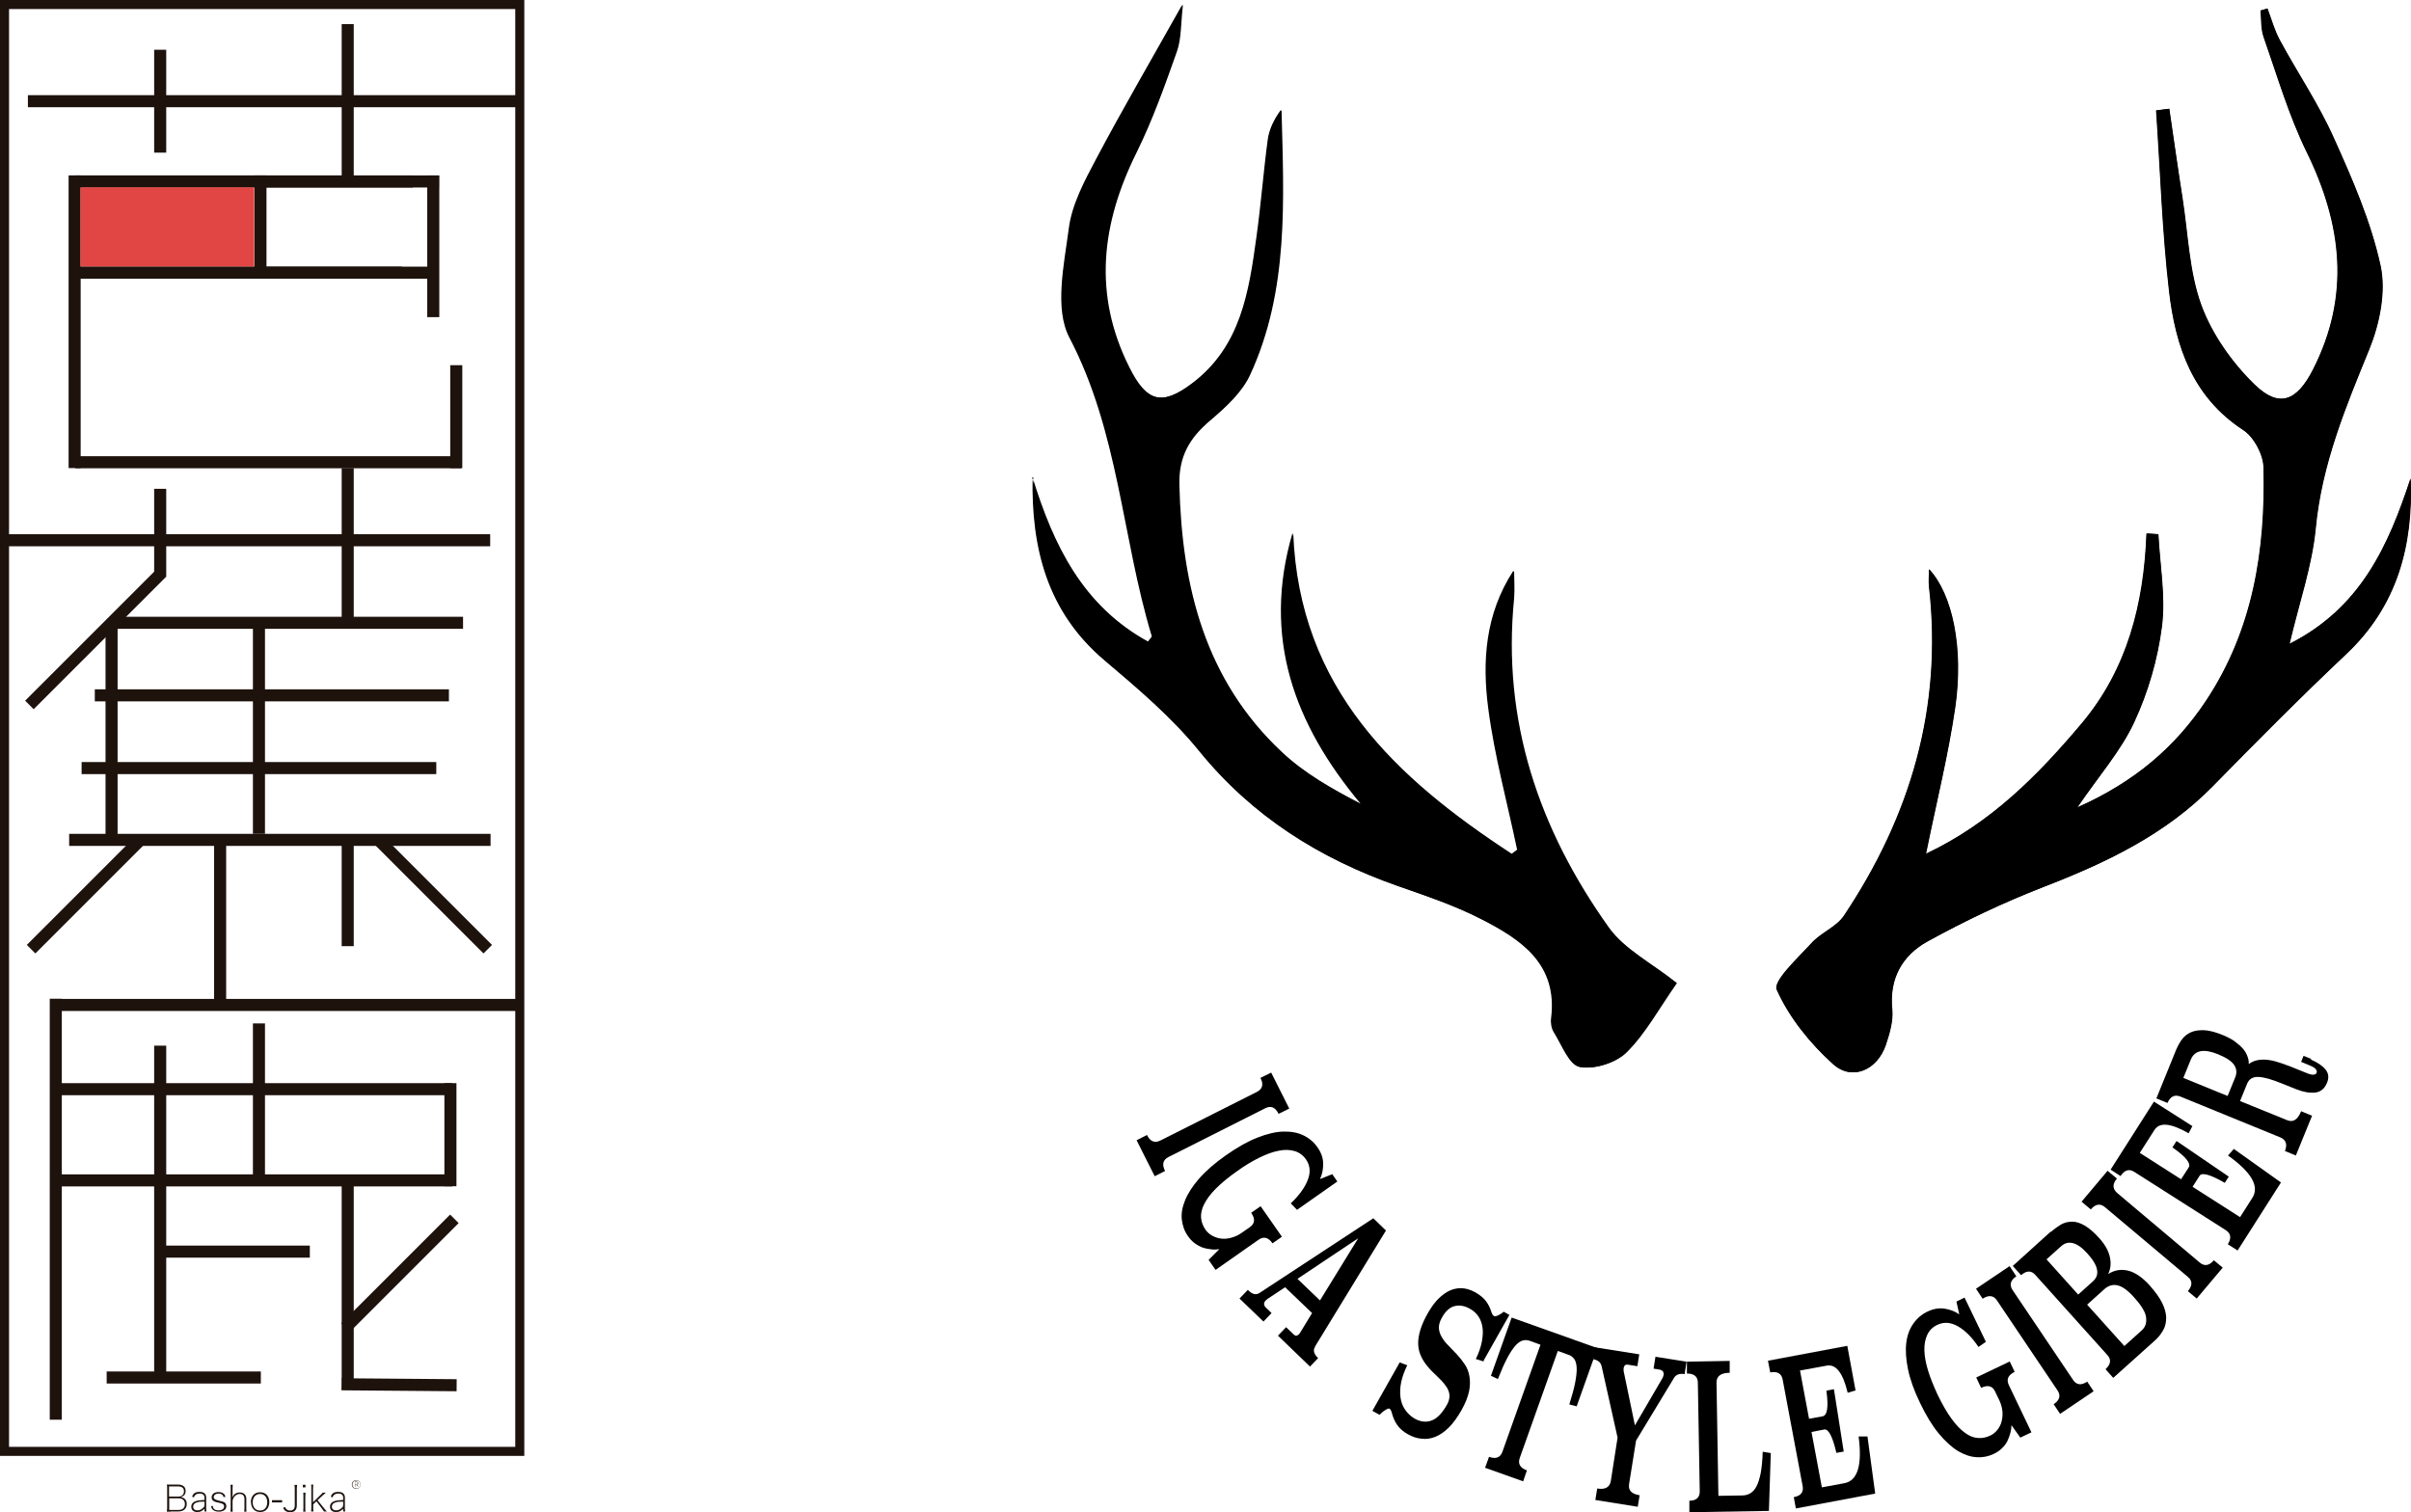 <?xml version="1.0" encoding="UTF-8"?><svg id="_レイヤー_2" xmlns="http://www.w3.org/2000/svg" viewBox="0 0 127.93 80.24"><defs><style>.cls-1{fill:#e24644;}.cls-2{fill:#1e120d;}.cls-3{stroke-miterlimit:2;stroke-width:.64px;}.cls-3,.cls-4{fill:none;stroke:#1e120d;}.cls-4{stroke-miterlimit:10;stroke-width:.48px;}</style></defs><g id="back"><g><g><g><path d="M54.79,25.34c-.07,3.75,.77,7.12,3.8,9.69,1.77,1.5,3.58,3.03,5.03,4.82,2.83,3.48,6.39,5.71,10.55,7.17,1.49,.52,3.01,1.03,4.41,1.75,2.12,1.08,4.09,2.38,3.72,5.28-.03,.23,.02,.53,.14,.72,.42,.67,.81,1.74,1.37,1.85,.77,.15,1.91-.22,2.47-.78,1.02-1.02,1.73-2.35,2.66-3.67-1.34-1.06-2.78-1.79-3.61-2.95-3.71-5.2-5.68-10.97-5.03-17.46,.05-.48,0-.98,0-1.47-1.5,2.3-1.66,4.82-1.33,7.32,.33,2.52,1.01,4.99,1.53,7.48-.1,.08-.2,.16-.31,.23-6.15-4.02-11.29-8.77-11.61-17.03-1.62,5.54,.09,10.15,3.64,14.39-1.57-.81-3.05-1.65-4.25-2.78-4.07-3.82-5.3-8.77-5.43-14.16-.04-1.52,.54-2.51,1.64-3.43,.81-.68,1.68-1.47,2.11-2.41,2.07-4.48,1.8-9.27,1.67-14.06-.36,.49-.61,1.01-.69,1.55-.23,1.72-.36,3.45-.6,5.17-.4,2.92-.83,5.84-3.43,7.79-1.62,1.22-2.44,.97-3.35-.85-1.95-3.88-1.49-7.64,.38-11.41,.85-1.72,1.5-3.55,2.14-5.36,.24-.68,.2-1.46,.32-2.48-1.65,2.94-3.16,5.53-4.56,8.17-.62,1.17-1.3,2.43-1.46,3.71-.25,1.92-.77,4.25,.03,5.78,2.63,5.02,2.79,10.61,4.37,15.84,.02,.05-.1,.15-.21,.31-3.48-1.9-5.04-5.11-6.15-8.72ZM115.11,5.77l-.71,.09c.22,3.2,.32,6.42,.69,9.61,.34,2.91,1.24,5.59,3.93,7.35,.57,.37,1.07,1.3,1.08,1.99,.11,4.38-.56,8.61-3.04,12.36-1.64,2.48-3.82,4.34-6.85,5.68,1.15-1.69,2.32-3.01,3.02-4.53,.74-1.59,1.25-3.35,1.47-5.09,.2-1.59-.1-3.25-.19-4.88-.21-.01-.41-.03-.62-.04-.14,3.73-1.02,7.2-3.44,10.08-2.31,2.74-4.81,5.29-8.27,6.92,.56-2.76,1.19-5.24,1.55-7.76,.46-3.16-.15-6.02-1.38-7.34,0,.36-.03,.64,0,.92,.73,6.4-.98,12.18-4.52,17.47-.4,.59-1.21,.89-1.71,1.44-.72,.79-2.06,2.02-1.85,2.48,.66,1.48,1.77,2.85,2.99,3.95,1.01,.91,2.34,.31,2.79-1.02,.2-.6,.4-1.27,.34-1.88-.17-1.65,.55-2.88,1.87-3.61,1.98-1.09,4.04-2.07,6.15-2.89,3.31-1.28,6.46-2.77,8.99-5.35,2.32-2.37,4.66-4.72,7.07-7,2.71-2.56,3.56-5.74,3.43-9.33-1.17,3.56-2.64,6.87-6.43,8.78,.52-2.21,1.2-4.15,1.39-6.14,.32-3.38,1.58-6.41,2.84-9.49,.55-1.36,.9-3.06,.6-4.44-.5-2.33-1.49-4.58-2.48-6.78-.81-1.8-1.93-3.46-2.87-5.2-.28-.52-.44-1.11-.65-1.67-.12,.04-.24,.07-.36,.11,.05,.48,.01,.98,.17,1.42,.72,2.05,1.33,4.15,2.28,6.09,1.88,3.84,2.33,7.63,.33,11.55-.85,1.66-1.8,2.07-3.11,.78-1.19-1.16-2.26-2.66-2.82-4.21-.65-1.78-.7-3.78-1-5.69-.24-1.57-.46-3.15-.7-4.73Z"/><path d="M54.79,25.34c1.11,3.6,2.67,6.82,6.15,8.72,.11-.16,.23-.25,.21-.31-1.58-5.24-1.75-10.83-4.37-15.84-.8-1.53-.29-3.86-.03-5.78,.17-1.28,.84-2.54,1.46-3.71,1.4-2.65,2.91-5.23,4.56-8.17-.12,1.02-.08,1.8-.32,2.48-.64,1.81-1.29,3.64-2.14,5.36-1.87,3.77-2.33,7.53-.38,11.41,.91,1.82,1.73,2.07,3.35,.85,2.6-1.95,3.03-4.87,3.43-7.79,.24-1.72,.36-3.45,.6-5.17,.07-.54,.32-1.06,.69-1.55,.12,4.79,.4,9.58-1.67,14.06-.43,.93-1.3,1.72-2.11,2.41-1.1,.93-1.68,1.91-1.64,3.43,.13,5.39,1.36,10.34,5.43,14.16,1.2,1.13,2.67,1.97,4.25,2.78-3.56-4.24-5.26-8.85-3.64-14.39,.32,8.26,5.46,13.01,11.61,17.03,.1-.08,.2-.16,.31-.23-.52-2.49-1.2-4.96-1.53-7.48-.33-2.5-.17-5.02,1.33-7.32,0,.49,.04,.98,0,1.47-.65,6.49,1.32,12.26,5.03,17.46,.83,1.16,2.27,1.88,3.61,2.95-.93,1.32-1.64,2.65-2.66,3.67-.56,.56-1.7,.92-2.47,.78-.56-.11-.95-1.18-1.37-1.85-.12-.19-.17-.49-.14-.72,.37-2.9-1.6-4.2-3.72-5.28-1.4-.72-2.92-1.22-4.41-1.75-4.16-1.45-7.72-3.69-10.55-7.17-1.45-1.79-3.26-3.32-5.03-4.82-3.03-2.57-3.87-5.94-3.8-9.69Z"/><path d="M115.11,5.77c.23,1.58,.45,3.15,.7,4.73,.3,1.91,.35,3.91,1,5.69,.57,1.55,1.63,3.05,2.82,4.21,1.32,1.28,2.26,.88,3.11-.78,2-3.92,1.55-7.71-.33-11.55-.95-1.94-1.56-4.04-2.28-6.09-.15-.44-.12-.95-.17-1.42,.12-.04,.24-.07,.36-.11,.21,.56,.37,1.15,.65,1.67,.94,1.74,2.07,3.4,2.87,5.2,.99,2.19,1.97,4.45,2.48,6.78,.3,1.39-.05,3.09-.6,4.44-1.26,3.08-2.52,6.11-2.84,9.49-.19,1.99-.87,3.93-1.39,6.14,3.79-1.91,5.25-5.22,6.43-8.78,.13,3.59-.71,6.77-3.43,9.33-2.41,2.27-4.75,4.63-7.07,7-2.53,2.58-5.68,4.07-8.99,5.35-2.11,.82-4.17,1.8-6.15,2.89-1.32,.73-2.04,1.95-1.87,3.61,.06,.61-.14,1.28-.34,1.88-.45,1.33-1.78,1.93-2.79,1.02-1.22-1.1-2.33-2.47-2.99-3.95-.21-.46,1.13-1.69,1.85-2.48,.5-.55,1.31-.85,1.71-1.44,3.54-5.29,5.25-11.06,4.52-17.47-.03-.28,0-.56,0-.92,1.23,1.32,1.84,4.17,1.38,7.34-.37,2.52-.99,5-1.55,7.76,3.46-1.63,5.96-4.18,8.27-6.92,2.42-2.87,3.31-6.35,3.44-10.08,.21,.01,.41,.03,.62,.04,.08,1.63,.39,3.29,.19,4.88-.22,1.74-.73,3.5-1.47,5.09-.71,1.53-1.87,2.84-3.02,4.53,3.03-1.34,5.2-3.2,6.85-5.68,2.48-3.75,3.15-7.98,3.04-12.36-.02-.69-.52-1.62-1.08-1.99-2.69-1.75-3.59-4.44-3.93-7.35-.37-3.19-.47-6.4-.69-9.61l.71-.09Z"/></g><g><path d="M67.84,59.1c-.17-.34-.41-.44-.7-.29l-5.14,2.59c-.29,.15-.36,.39-.18,.74l-.55,.28-.96-1.91,.55-.28c.17,.35,.41,.44,.7,.3l5.14-2.59c.29-.15,.36-.4,.18-.74l.57-.28,.96,1.91-.57,.28Z"/><path d="M68.82,64.2l-.33-.34c.44-.42,.74-.83,.9-1.24,.16-.41,.13-.77-.09-1.09-.16-.23-.37-.38-.62-.45-.25-.07-.53-.08-.85-.01-.31,.06-.66,.19-1.02,.37-.37,.18-.75,.41-1.14,.69-.49,.34-.87,.66-1.16,.95-.29,.29-.49,.57-.62,.83-.13,.26-.18,.5-.16,.72s.1,.43,.23,.62c.1,.14,.22,.25,.37,.33s.31,.13,.48,.15c.17,.02,.35,0,.53-.05s.36-.13,.52-.24l.46-.32c.27-.19,.29-.44,.07-.76l.5-.35,1.13,1.62-.5,.35c-.22-.32-.47-.38-.74-.19l-2.28,1.6-.37-.53,.57-.57c-.13,.02-.28,.03-.42,.01s-.3-.04-.45-.09-.29-.13-.43-.23-.26-.23-.37-.39c-.18-.25-.28-.54-.32-.86-.04-.32,.02-.66,.17-1.03,.15-.37,.4-.76,.75-1.16,.35-.4,.83-.82,1.43-1.24,.6-.42,1.15-.73,1.66-.93,.51-.2,.97-.31,1.37-.32,.41-.01,.76,.05,1.07,.2,.31,.15,.56,.36,.75,.64,.2,.28,.3,.58,.3,.88,0,.3-.06,.57-.17,.8l.65-.26,.27,.39-2.15,1.51Z"/><path d="M69.78,71.47c-.12,.18-.07,.38,.16,.6l-.43,.45-1.7-1.64,.43-.45,.41,.39c.09,.09,.18,.08,.28-.02,.01-.02,.04-.05,.07-.1l.62-1.02-1.43-1.37-.92,.61s-.07,.05-.1,.08c-.13,.13-.13,.27,.01,.4l.29,.28-.43,.45-1.27-1.22,.44-.46c.13,.13,.24,.2,.34,.22,.1,.02,.19,0,.27-.05l6.05-3.97,.67,.65-3.76,6.15Zm-.93-3.6l1.19,1.14,2.03-3.3-3.22,2.15Z"/><path d="M78.73,72.25l-.42-.13c.16-.34,.27-.65,.32-.93,.05-.28,.07-.53,.03-.76-.03-.22-.11-.42-.22-.58-.11-.16-.26-.3-.45-.4-.28-.16-.55-.2-.8-.14-.26,.06-.49,.27-.68,.61-.12,.21-.17,.4-.16,.57,.01,.17,.07,.33,.16,.48s.21,.31,.36,.45c.15,.15,.29,.3,.44,.46,.15,.16,.28,.33,.41,.52s.21,.4,.25,.64,.04,.5-.02,.79c-.06,.29-.19,.63-.4,1-.21,.37-.43,.68-.66,.91s-.47,.4-.71,.5-.49,.14-.74,.11c-.25-.02-.49-.1-.74-.24-.25-.14-.44-.31-.57-.5-.13-.19-.22-.41-.28-.64-.03-.11-.07-.19-.13-.22-.03-.01-.09,0-.2,.07-.11,.06-.21,.15-.32,.26l-.38-.21,1.45-2.57,.4,.15c-.15,.31-.26,.61-.32,.89-.06,.29-.07,.55-.04,.8s.11,.47,.24,.66,.3,.36,.51,.48c.32,.18,.62,.21,.91,.1,.29-.11,.56-.39,.81-.84,.08-.14,.12-.28,.13-.41s-.02-.25-.07-.37c-.05-.12-.13-.23-.22-.34-.09-.11-.19-.22-.31-.33s-.22-.22-.34-.33c-.11-.11-.21-.23-.31-.36-.13-.17-.23-.35-.3-.53-.07-.18-.11-.38-.11-.6,0-.21,.04-.45,.12-.71,.08-.26,.21-.55,.39-.87,.14-.24,.29-.47,.47-.67,.18-.2,.38-.36,.59-.48,.22-.12,.45-.18,.69-.18,.24,0,.5,.07,.77,.22,.25,.14,.44,.3,.57,.47,.13,.18,.22,.36,.28,.56,.04,.12,.08,.2,.15,.23,.04,.02,.11,.01,.22-.04,.1-.05,.2-.11,.29-.19l.3,.17-1.37,2.43Z"/><path d="M83.66,74.63l-.39-.1c.14-.46,.25-.84,.31-1.16s.09-.58,.08-.78-.05-.36-.13-.47c-.08-.11-.18-.19-.32-.23l-.55-.2-2.02,5.68c-.11,.31,.02,.53,.38,.66l-.2,.58-2.02-.72,.21-.58c.36,.13,.6,.04,.71-.27l2.02-5.68-.55-.2c-.14-.05-.27-.06-.4-.02-.13,.04-.26,.13-.39,.28-.13,.15-.28,.37-.43,.66-.15,.28-.31,.65-.49,1.1l-.37-.17,1.1-3.09,4.55,1.62-1.1,3.09Z"/><path d="M89.41,72.92c-.15-.02-.27-.02-.37,.02-.1,.04-.17,.1-.22,.19l-2.01,3.32-.37,2.31c-.05,.33,.13,.52,.56,.59l-.1,.61-2.25-.36,.1-.61c.42,.07,.66-.06,.72-.39l.36-2.31-.84-3.76c-.03-.13-.08-.22-.16-.28s-.18-.1-.29-.12l.1-.63,2.34,.37-.1,.63-.5-.08c-.13-.02-.2,.04-.23,.18,0,.04,0,.09,0,.15l.6,2.89,1.47-2.52s.04-.09,.05-.14c.03-.17-.05-.27-.22-.3l-.31-.05,.1-.63,1.65,.26-.1,.64Z"/><path d="M91.79,72.85c-.48,0-.71,.18-.71,.51l.1,6.02,1.26-.02c.16,0,.31-.04,.44-.12,.13-.08,.24-.2,.33-.38,.09-.18,.16-.41,.22-.71,.05-.3,.09-.66,.1-1.11l.43,.07-.1,3.07-4.22,.07v-.61c.37,0,.56-.18,.55-.51l-.1-5.75c0-.33-.2-.49-.58-.49v-.63s2.27-.04,2.27-.04v.63Z"/><path d="M98.48,73.78l-.44,.13c-.25-1.05-.62-1.53-1.11-1.44l-1.42,.26,.48,2.56,.72-.13c.25-.05,.32-.5,.2-1.36l.4-.08,.52,3.31-.39,.07c-.2-.87-.42-1.28-.64-1.24l-.68,.13,.55,2.94,1.19-.22c.71-.13,.96-.96,.76-2.48h.47s.41,3.03,.41,3.03l-4.21,.79-.11-.6c.38-.07,.53-.27,.47-.59l-1.06-5.65c-.06-.32-.28-.45-.66-.38l-.12-.62,4.21-.79,.44,2.38Z"/><path d="M105.37,71.21l-.39,.27c-.34-.51-.7-.87-1.08-1.09-.38-.22-.74-.25-1.09-.09-.26,.12-.44,.3-.55,.54s-.16,.51-.15,.84c.01,.32,.08,.68,.2,1.07,.12,.39,.29,.8,.49,1.24,.26,.54,.51,.97,.75,1.3,.24,.33,.48,.58,.72,.75,.23,.17,.46,.26,.69,.27,.22,.02,.44-.03,.65-.13,.15-.07,.28-.18,.38-.31,.1-.13,.18-.28,.22-.45,.04-.17,.06-.35,.04-.53-.02-.19-.07-.37-.15-.55l-.24-.5c-.14-.3-.39-.36-.74-.19l-.26-.55,1.78-.85,.26,.55c-.35,.17-.45,.4-.31,.7l1.2,2.51-.59,.28-.47-.66c0,.14-.02,.28-.06,.42-.04,.14-.09,.29-.16,.43s-.17,.27-.29,.38c-.12,.12-.27,.22-.44,.3-.28,.13-.57,.19-.9,.17s-.65-.13-.99-.33c-.34-.21-.68-.52-1.02-.93-.34-.41-.67-.95-.99-1.62-.32-.66-.53-1.25-.64-1.79-.11-.53-.14-1-.09-1.41,.05-.4,.18-.74,.38-1.02,.2-.28,.45-.49,.75-.63,.31-.15,.62-.2,.92-.15s.55,.15,.76,.3l-.15-.68,.43-.21,1.14,2.36Z"/><path d="M106.99,67.73c-.32,.21-.38,.46-.2,.73l3.21,4.77c.18,.27,.43,.3,.75,.09l.34,.51-1.78,1.2-.34-.51c.32-.22,.39-.46,.2-.74l-3.21-4.77c-.18-.27-.44-.3-.76-.09l-.35-.53,1.78-1.2,.35,.53Z"/><path d="M108.83,65.37c.17-.15,.35-.28,.53-.39,.18-.1,.38-.15,.59-.15s.43,.07,.67,.21c.24,.14,.51,.37,.79,.69,.16,.18,.28,.35,.37,.52,.09,.17,.15,.34,.18,.5,.03,.16,.04,.31,.02,.46-.02,.15-.06,.28-.12,.4,.33-.21,.68-.27,1.06-.18,.37,.09,.75,.35,1.14,.78,.3,.34,.52,.64,.66,.92s.21,.54,.22,.78c0,.24-.04,.47-.16,.68-.12,.21-.28,.42-.51,.61l-2.14,1.92-.41-.46c.28-.26,.32-.51,.1-.75l-3.82-4.25c-.22-.25-.47-.24-.76,.01l-.44-.49,2.01-1.82Zm-.23,1.47l1.67,1.86,.78-.7c.19-.17,.27-.38,.22-.62-.04-.24-.21-.53-.52-.87-.27-.3-.52-.48-.76-.54s-.44,0-.62,.16l-.78,.7Zm2.15,2.4l1.97,2.19,.9-.81c.13-.11,.2-.23,.24-.37,.03-.13,.03-.27,0-.42s-.11-.3-.22-.47c-.1-.16-.24-.33-.4-.51-.33-.37-.62-.58-.88-.64-.25-.06-.49,.01-.71,.21l-.9,.81Z"/><path d="M112.33,62.54c-.25,.29-.24,.54,0,.76l4.39,3.7c.25,.21,.5,.17,.75-.12l.47,.39-1.38,1.64-.47-.39c.25-.3,.25-.55,0-.76l-4.4-3.7c-.25-.21-.5-.17-.75,.12l-.49-.41,1.38-1.64,.49,.41Z"/><path d="M116.34,59.74l-.21,.4c-.94-.54-1.54-.6-1.81-.18l-.78,1.22,2.19,1.4,.4-.62c.14-.22-.15-.58-.86-1.07l.22-.34,2.77,1.89-.21,.33c-.77-.44-1.22-.57-1.34-.37l-.37,.58,2.52,1.61,.65-1.02c.39-.61-.04-1.36-1.29-2.25l.31-.35,2.5,1.78-2.3,3.61-.52-.33c.2-.32,.17-.57-.11-.75l-4.85-3.09c-.28-.18-.52-.1-.73,.22l-.53-.34,2.3-3.61,2.04,1.3Z"/><path d="M122.62,56.23c.33,.14,.59,.31,.76,.51,.18,.21,.21,.45,.09,.73-.13,.31-.34,.48-.63,.51s-.62-.03-.98-.17l-.75-.3c-.56-.23-.98-.35-1.28-.36s-.49,.11-.6,.37l-.37,.91,2.51,1.02c.31,.12,.55-.03,.73-.48l.58,.24-.86,2.11-.58-.24c.14-.35,.06-.59-.24-.72l-5.31-2.17c-.31-.12-.53,0-.68,.34l-.59-.24,1.04-2.56c.08-.19,.18-.38,.3-.55,.12-.17,.28-.3,.47-.39,.19-.09,.43-.13,.71-.12s.62,.1,1.01,.26c.26,.11,.48,.22,.65,.35s.32,.26,.43,.39c.11,.13,.18,.27,.23,.41,.05,.13,.07,.26,.06,.39,.1-.08,.22-.14,.35-.18,.13-.04,.28-.06,.45-.06,.17,0,.37,.03,.6,.09,.22,.06,.48,.15,.77,.26l.92,.37c.15,.06,.26,.09,.35,.08s.14-.04,.16-.1c.03-.06,.01-.12-.04-.19-.05-.07-.16-.13-.3-.19l-.48-.2,.13-.32,.4,.16Zm-6.77,.97l2.35,.96,.4-.98c.1-.24,.08-.46-.05-.66-.13-.2-.41-.39-.85-.57-.76-.31-1.24-.22-1.45,.27l-.4,.98Z"/></g></g><g><g><g><line class="cls-3" x1="1.48" y1="5.37" x2="27.58" y2="5.37"/><line class="cls-3" x1="4" y1="9.63" x2="21.91" y2="9.63"/><line class="cls-3" x1="3.69" y1="14.47" x2="21.32" y2="14.47"/><line class="cls-3" x1="3.69" y1="9.63" x2="23.29" y2="9.63"/><line class="cls-3" x1="8.5" y1="8.1" x2="8.5" y2="2.64"/><line class="cls-3" x1="3.96" y1="24.84" x2="3.96" y2="9.31"/><line class="cls-3" x1="3.69" y1="14.47" x2="22.72" y2="14.47"/><line class="cls-3" x1="22.99" y1="16.83" x2="22.99" y2="9.31"/><line class="cls-3" x1="13.82" y1="14.77" x2="13.82" y2="9.31"/><line class="cls-3" x1="4" y1="24.53" x2="24.48" y2="24.53"/><line class="cls-3" x1="24.21" y1="24.84" x2="24.21" y2="19.38"/><line class="cls-3" x1=".24" y1="28.67" x2="26.01" y2="28.67"/><line class="cls-3" x1="8.5" y1="30.59" x2="8.5" y2="25.94"/><line class="cls-3" x1="18.45" y1="33.02" x2="18.45" y2="24.84"/><line class="cls-3" x1="1.56" y1="37.41" x2="8.6" y2="30.37"/><line class="cls-3" x1="5.92" y1="44.84" x2="5.92" y2="33.05"/><line class="cls-3" x1="13.74" y1="44.25" x2="13.74" y2="33.05"/><line class="cls-3" x1="5.92" y1="33.05" x2="24.57" y2="33.05"/><line class="cls-3" x1="4.33" y1="40.76" x2="23.15" y2="40.76"/><line class="cls-3" x1="3.67" y1="44.57" x2="26.03" y2="44.57"/><line class="cls-3" x1="25.88" y1="50.37" x2="20.1" y2="44.59"/><line class="cls-3" x1="18.45" y1="50.21" x2="18.45" y2="44.75"/><line class="cls-3" x1="3.27" y1="53.33" x2="27.58" y2="53.33"/><line class="cls-3" x1="3.26" y1="57.8" x2="24" y2="57.8"/><line class="cls-3" x1="2.96" y1="62.64" x2="24" y2="62.64"/><line class="cls-3" x1="2.96" y1="75.34" x2="2.96" y2="53"/><line class="cls-3" x1="13.74" y1="62.48" x2="13.74" y2="54.31"/><line class="cls-3" x1="8.5" y1="62.79" x2="8.5" y2="55.49"/><line class="cls-3" x1="23.9" y1="62.95" x2="23.9" y2="57.48"/><line class="cls-3" x1="8.5" y1="73.19" x2="8.5" y2="62.79"/><line class="cls-3" x1="18.45" y1="73.19" x2="18.45" y2="62.79"/><line class="cls-3" x1="18.33" y1="70.46" x2="24.11" y2="64.68"/><line class="cls-3" x1="8.26" y1="66.42" x2="16.44" y2="66.42"/><line class="cls-3" x1="11.68" y1="53.04" x2="11.68" y2="44.86"/><line class="cls-3" x1="5.66" y1="73.1" x2="13.84" y2="73.1"/><line class="cls-3" x1="1.65" y1="50.37" x2="7.43" y2="44.59"/><line class="cls-3" x1="18.12" y1="73.46" x2="24.23" y2="73.51"/><line class="cls-3" x1="5.03" y1="36.9" x2="23.82" y2="36.9"/><rect class="cls-1" x="4.27" y="9.94" width="9.22" height="4.2"/></g><rect class="cls-4" x=".24" y=".24" width="27.34" height="76.78"/><line class="cls-3" x1="18.45" y1="9.46" x2="18.45" y2="1.28"/></g><g><g><path class="cls-2" d="M9.05,80.22c-.07,0-.13,0-.2,0,.01-.07,.02-.12,.02-.23v-1.02c0-.08,0-.13-.02-.19,.06,0,.09,0,.19,0h.39c.27,0,.42,.12,.42,.34,0,.11-.03,.19-.1,.25-.04,.03-.07,.05-.15,.08,.09,.02,.13,.03,.19,.08,.08,.06,.12,.16,.12,.28,0,.25-.16,.4-.45,.4h-.41Zm.4-.8c.2,0,.31-.1,.31-.28s-.11-.26-.31-.26h-.48v.54h.48Zm-.48,.71h.49c.23,0,.35-.11,.35-.31s-.12-.31-.35-.31h-.48v.62Z"/><path class="cls-2" d="M10.85,80.07c-.08,.07-.12,.1-.18,.13-.06,.03-.14,.04-.21,.04-.19,0-.31-.11-.31-.28s.11-.27,.3-.32c.11-.02,.19-.03,.4-.04v-.13c0-.13-.09-.21-.25-.21-.11,0-.2,.03-.25,.09-.03,.03-.04,.05-.06,.11l-.1-.03c.03-.08,.05-.12,.08-.15,.07-.08,.18-.11,.31-.11,.1,0,.19,.02,.25,.06,.07,.05,.11,.13,.11,.23v.55c0,.08,0,.13,.02,.2h-.11v-.15Zm0-.38c-.21,0-.28,0-.37,.03-.15,.03-.23,.12-.23,.24s.09,.19,.22,.19c.09,0,.19-.03,.27-.1,.05-.04,.09-.08,.1-.12,0-.02,.01-.06,.01-.1v-.14Z"/><path class="cls-2" d="M11.29,79.93c.01,.07,.03,.11,.07,.15,.05,.05,.13,.07,.24,.07,.18,0,.29-.08,.29-.2,0-.12-.06-.16-.3-.21-.16-.03-.23-.06-.29-.11-.05-.04-.07-.1-.07-.17,0-.17,.14-.28,.36-.28,.12,0,.21,.03,.27,.08,.05,.04,.08,.08,.1,.17l-.1,.02c-.01-.06-.02-.08-.05-.11-.05-.05-.12-.08-.21-.08-.15,0-.26,.08-.26,.19,0,.06,.03,.1,.1,.13,.04,.02,.1,.03,.19,.06,.16,.04,.22,.05,.27,.08,.07,.05,.11,.11,.11,.21,0,.18-.15,.29-.4,.29-.16,0-.29-.05-.35-.14-.03-.04-.04-.07-.06-.15l.11-.02Z"/><path class="cls-2" d="M12.33,79.36s0,.06,0,.1c.07-.17,.21-.26,.39-.26,.22,0,.35,.13,.35,.34v.48c0,.08,0,.13,.01,.2h-.12c0-.06,.01-.11,.01-.2v-.47c0-.18-.09-.27-.26-.27-.07,0-.14,.03-.2,.07-.1,.08-.17,.21-.17,.31v.36c0,.08,0,.13,.01,.2h-.12c0-.06,.01-.11,.01-.2v-1.03c0-.08,0-.13-.01-.2h.12c0,.07-.01,.11-.01,.2v.37Z"/><path class="cls-2" d="M13.31,79.72c0-.32,.19-.53,.49-.53s.49,.2,.49,.52-.19,.53-.48,.53-.49-.2-.49-.52Zm.1,0c0,.27,.15,.44,.39,.44s.38-.17,.38-.44-.15-.44-.38-.44-.39,.17-.39,.44Z"/><path class="cls-2" d="M14.43,79.61c.05,0,.09,0,.17,0h.19c.08,0,.12,0,.18,0v.12c-.05,0-.09,0-.18,0h-.19c-.08,0-.12,0-.17,0v-.12Z"/><path class="cls-2" d="M15.77,78.79c-.01,.07-.02,.11-.02,.2v.9c0,.23-.12,.36-.35,.36-.12,0-.21-.03-.29-.1-.03-.03-.05-.06-.09-.13l.1-.05c.03,.06,.04,.08,.07,.11,.05,.05,.12,.08,.2,.08,.17,0,.25-.09,.25-.27v-.89c0-.08,0-.13-.02-.2h.13Z"/><path class="cls-2" d="M16.21,78.79v.14h-.14v-.14h.14Zm0,.43c0,.07-.01,.11-.01,.2v.6c0,.08,0,.13,.01,.2h-.12c0-.08,.01-.13,.01-.2v-.61c0-.08,0-.13-.01-.2h.12Z"/><path class="cls-2" d="M16.62,78.79c0,.06-.01,.11-.01,.2v.73l.38-.37c.08-.08,.11-.1,.13-.14h.17s-.07,.07-.18,.16l-.26,.24,.33,.41c.11,.14,.12,.15,.17,.19h-.16s-.02-.03-.12-.17l-.28-.37-.17,.16v.18c0,.08,0,.13,.01,.2h-.12c0-.07,.01-.12,.01-.2v-1.03c0-.08,0-.13-.01-.2h.12Z"/><path class="cls-2" d="M18.21,80.07c-.08,.07-.12,.1-.18,.13-.06,.03-.14,.04-.21,.04-.19,0-.31-.11-.31-.28s.11-.27,.3-.32c.11-.02,.19-.03,.4-.04v-.13c0-.13-.09-.21-.25-.21-.11,0-.2,.03-.25,.09-.03,.03-.04,.05-.06,.11l-.1-.03c.03-.08,.05-.12,.08-.15,.07-.08,.18-.11,.31-.11,.1,0,.19,.02,.25,.06,.07,.05,.11,.13,.11,.23v.55c0,.08,0,.13,.02,.2h-.11v-.15Zm0-.38c-.21,0-.28,0-.37,.03-.15,.03-.23,.12-.23,.24s.09,.19,.22,.19c.09,0,.19-.03,.27-.1,.05-.04,.09-.08,.1-.12,0-.02,.01-.06,.01-.1v-.14Z"/></g><path class="cls-2" d="M19.13,78.78c0,.12-.1,.23-.23,.23s-.23-.1-.23-.23,.1-.23,.23-.23,.23,.1,.23,.23Zm-.01,0c0-.12-.09-.21-.21-.21s-.21,.09-.21,.21,.09,.21,.21,.21,.21-.09,.21-.21Zm-.13,.09s.02,.02,.03,.03h-.02s-.01-.02-.02-.03l-.06-.09h-.07v.08s0,.02,0,.03h-.02s0-.02,0-.03v-.2s0-.02,0-.03c.01,0,.02,0,.03,0h.07s.08,.03,.08,.07-.03,.07-.07,.07l.06,.08Zm-.15-.1h.07s.07-.02,.07-.06c0-.04-.02-.06-.06-.06h-.08v.11Z"/></g></g></g></g></svg>